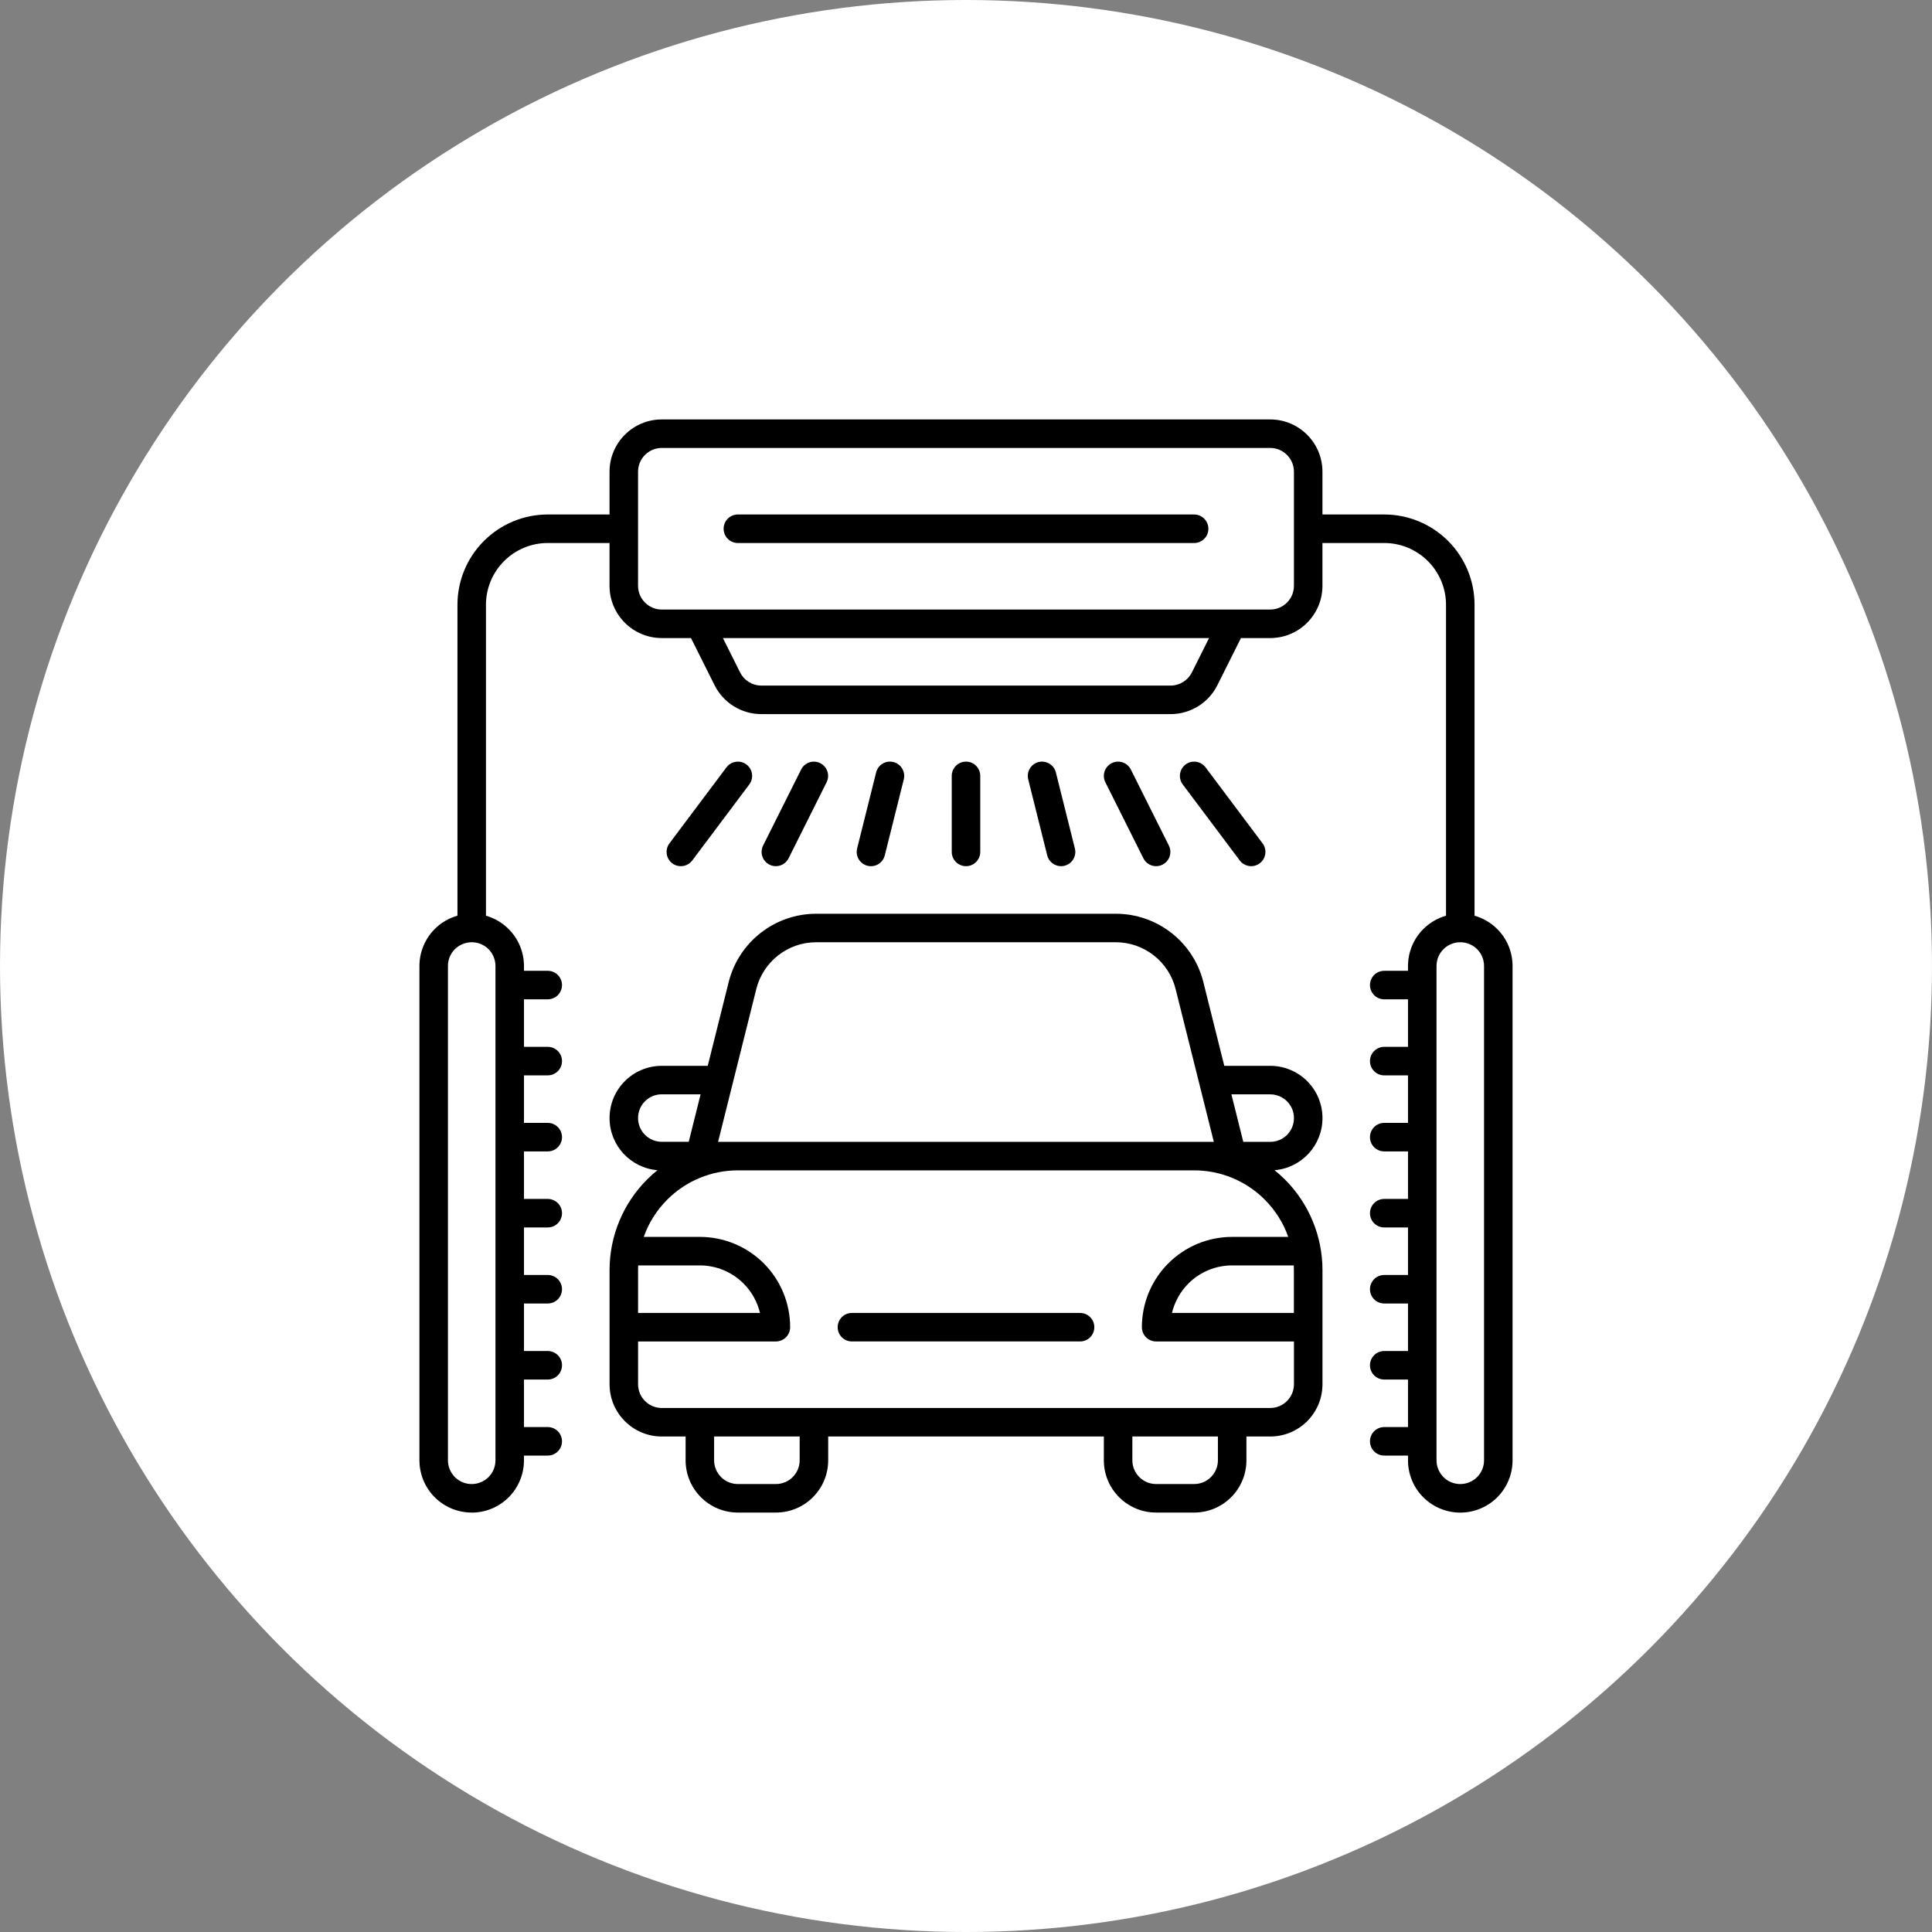 <svg xmlns="http://www.w3.org/2000/svg" width="1200pt" height="1200pt" viewBox="0 0 1200 1200"><rect x="0" y="0" width="1200" height="1200" fill="#808080" stroke="none"/><path d="m1200 600c0 214.36-114.36 412.44-300 519.62-185.64 107.18-414.36 107.18-600 0-185.64-107.18-300-305.26-300-519.62s114.36-412.44 300-519.62c185.64-107.18 414.36-107.18 600 0 185.64 107.18 300 305.26 300 519.62z" fill="#fff"></path><path d="m292.99 939.48c-8.621 0-16.887-3.426-22.969-9.504-6.082-6.082-9.504-14.348-9.504-22.969v-307.01c0-8.621 3.426-16.887 9.504-22.969 3.957-3.957 8.828-6.789 14.109-8.297v-193.09c0-14.879 5.902-29.137 16.441-39.645 10.508-10.508 24.766-16.441 39.645-16.441h38.375v-26.566c0-17.949 14.555-32.473 32.473-32.473h377.86c17.918 0 32.473 14.523 32.473 32.473v26.566h38.375c14.879 0 29.137 5.902 39.676 16.441 10.508 10.508 16.414 24.766 16.414 39.645v193.12c5.285 1.504 10.156 4.34 14.109 8.297 6.109 6.082 9.504 14.348 9.504 22.969v307.01c0 8.621-3.426 16.887-9.504 22.969-6.082 6.082-14.348 9.504-22.969 9.504s-16.855-3.426-22.969-9.504c-6.082-6.082-9.504-14.348-9.504-22.969v-2.953h-14.762c-4.898 0-8.855-3.957-8.855-8.855 0-4.898 3.957-8.855 8.855-8.855h14.762v-29.52h-14.762c-4.898 0-8.855-3.957-8.855-8.855s3.957-8.855 8.855-8.855h14.762v-29.52h-14.762c-4.898 0-8.855-3.957-8.855-8.855 0-4.898 3.957-8.855 8.855-8.855h14.762v-29.52h-14.762c-4.898 0-8.855-3.957-8.855-8.855 0-4.898 3.957-8.855 8.855-8.855h14.762v-29.52h-14.762c-4.898 0-8.855-3.957-8.855-8.855 0-4.898 3.957-8.855 8.855-8.855h14.762v-29.52h-14.762c-4.898 0-8.855-3.957-8.855-8.855s3.957-8.855 8.855-8.855h14.762v-29.52h-14.762c-4.898 0-8.855-3.957-8.855-8.855 0-4.898 3.957-8.855 8.855-8.855h14.762v-2.953c0-8.621 3.426-16.887 9.504-22.969 3.957-3.957 8.828-6.789 14.109-8.297v-193.12c0-10.184-4.043-19.926-11.246-27.129-7.203-7.203-16.945-11.246-27.129-11.246h-38.375v26.566c0 17.949-14.523 32.473-32.473 32.473h-18.156l-14.641 29.285c-5.492 11.012-16.738 17.949-29.047 17.949h-254.2c-12.309 0-23.527-6.938-29.047-17.949l-14.641-29.285h-18.125c-17.918 0-32.473-14.523-32.473-32.473v-26.566h-38.375c-10.184 0-19.957 4.043-27.129 11.246-7.203 7.203-11.246 16.973-11.246 27.129v193.12c5.285 1.504 10.156 4.34 14.109 8.297 6.082 6.082 9.504 14.348 9.504 22.969v2.953h14.762c4.898 0 8.855 3.957 8.855 8.855 0 4.898-3.957 8.855-8.855 8.855h-14.762v29.52h14.762c4.898 0 8.855 3.957 8.855 8.855s-3.957 8.855-8.855 8.855h-14.762v29.52h14.762c4.898 0 8.855 3.957 8.855 8.855 0 4.898-3.957 8.855-8.855 8.855h-14.762v29.52h14.762c4.898 0 8.855 3.957 8.855 8.855 0 4.898-3.957 8.855-8.855 8.855h-14.762v29.52h14.762c4.898 0 8.855 3.957 8.855 8.855 0 4.898-3.957 8.855-8.855 8.855h-14.762v29.52h14.762c4.898 0 8.855 3.957 8.855 8.855s-3.957 8.855-8.855 8.855h-14.762v29.52h14.762c4.898 0 8.855 3.957 8.855 8.855 0 4.898-3.957 8.855-8.855 8.855h-14.762v2.953c0 8.621-3.426 16.887-9.504 22.969-6.082 6.082-14.348 9.504-22.969 9.504zm614.02-17.711c3.926 0 7.676-1.566 10.449-4.309 2.773-2.773 4.309-6.523 4.309-10.449v-307.01c0-3.926-1.566-7.676-4.309-10.449-2.773-2.773-6.523-4.309-10.449-4.309s-7.676 1.566-10.449 4.309c-2.773 2.773-4.309 6.523-4.309 10.449v307.01c0 3.926 1.566 7.676 4.309 10.449 2.773 2.773 6.523 4.309 10.449 4.309zm-614.02 0c3.926 0 7.676-1.566 10.449-4.309 2.746-2.773 4.309-6.523 4.309-10.449v-307.01c0-3.926-1.566-7.676-4.309-10.449-2.773-2.773-6.523-4.309-10.449-4.309-3.898 0-7.676 1.566-10.449 4.309-2.773 2.773-4.309 6.523-4.309 10.449v307.01c0 3.926 1.566 7.676 4.309 10.449 2.773 2.773 6.523 4.309 10.449 4.309zm510.7-557.93v-70.848c0-8.148-6.613-14.762-14.762-14.762h-377.86c-8.148 0-14.762 6.613-14.762 14.762v70.848c0 8.148 6.613 14.762 14.762 14.762h377.86c8.148 0 14.762-6.613 14.762-14.762zm-345.38-26.566c-4.898 0-8.855-3.957-8.855-8.855 0-4.902 3.957-8.855 8.855-8.855h283.39c4.871 0 8.855 3.957 8.855 8.855 0 4.902-3.957 8.855-8.855 8.855zm-9.301 59.039 10.688 21.371c2.508 4.988 7.617 8.148 13.195 8.148h254.2c5.578 0 10.688-3.16 13.195-8.148l10.688-21.371zm142.14 85.605c0-4.898 3.984-8.855 8.855-8.855 4.898 0 8.855 3.957 8.855 8.855v47.23c0 4.898-3.957 8.855-8.855 8.855-4.871 0-8.855-3.957-8.855-8.855zm47.5 2.156c-1.18-4.754 1.711-9.562 6.434-10.746 4.723-1.18 9.562 1.711 10.746 6.434l11.809 47.23c1.18 4.754-1.711 9.562-6.434 10.746-4.723 1.18-9.562-1.711-10.746-6.434zm-94.465-4.309c1.18-4.754 5.992-7.644 10.746-6.434 4.723 1.18 7.617 5.992 6.434 10.746l-11.809 47.23c-1.18 4.754-6.023 7.644-10.746 6.434-4.723-1.18-7.617-5.992-6.434-10.746zm142.38 6.109c-2.184-4.367-0.414-9.684 3.957-11.867 4.367-2.184 9.684-0.414 11.867 3.957l23.617 47.23c2.184 4.367 0.414 9.684-3.957 11.867-4.367 2.184-9.684 0.414-11.867-3.957zm48.059 1.359c-2.922-3.898-2.125-9.477 1.77-12.398 3.898-2.922 9.477-2.125 12.398 1.77l35.426 47.23c2.922 3.898 2.125 9.477-1.77 12.398-3.898 2.922-9.477 2.125-12.398-1.77zm-318.82 36.605 35.426-47.23c2.922-3.898 8.5-4.695 12.398-1.77 3.926 2.922 4.695 8.5 1.77 12.398l-35.426 47.23c-2.922 3.898-8.5 4.695-12.398 1.77-3.894-2.922-4.695-8.5-1.77-12.398zm81.797-45.875c2.184-4.367 7.5-6.141 11.867-3.957 4.367 2.184 6.141 7.5 3.957 11.867l-23.617 47.23c-2.184 4.367-7.5 6.141-11.867 3.957-4.367-2.184-6.141-7.5-3.957-11.867zm188.02 414.28h-171.21v14.762c0 17.949-14.523 32.473-32.473 32.473h-23.617c-17.918 0-32.473-14.523-32.473-32.473v-14.762h-14.762c-17.918 0-32.473-14.523-32.473-32.473v-70.848c0-21.137 8.383-41.418 23.352-56.355 2.035-2.035 4.191-3.957 6.406-5.727-16.648-1.387-29.758-15.32-29.758-32.355v-0.031c0-17.918 14.523-32.441 32.441-32.441h28.547l12.988-51.984c6.258-24.973 28.695-42.48 54.406-42.48h186.04c25.742 0 48.176 17.504 54.406 42.48l12.988 51.984h28.547c17.918 0 32.441 14.523 32.441 32.441v0.031c0 17.004-13.105 30.969-29.758 32.355 2.215 1.801 4.367 3.691 6.406 5.727 14.938 14.938 23.352 35.219 23.352 56.355v70.848c0 17.949-14.523 32.473-32.473 32.473h-14.762v14.762c0 17.949-14.523 32.473-32.473 32.473h-23.617c-17.918 0-32.473-14.523-32.473-32.473zm70.848 0h-53.137v14.762c0 8.148 6.613 14.762 14.762 14.762h23.617c8.148 0 14.762-6.613 14.762-14.762zm8.383-212.54 7.379 29.52h16.738c8.148 0 14.73-6.582 14.73-14.73v-0.031c0-8.148-6.582-14.73-14.73-14.73h-24.117zm-321.3 212.54v14.762c0 8.148 6.613 14.762 14.762 14.762h23.617c8.148 0 14.762-6.613 14.762-14.762v-14.762zm-8.414-212.54h-24.09c-8.148 0-14.73 6.582-14.73 14.73v0.031c0 8.148 6.613 14.73 14.762 14.73h16.707l7.379-29.52zm-38.762 106.27c-0.059 0.973-0.059 1.977-0.059 2.953v26.566h75.723c-1.625-6.879-5.137-13.195-10.215-18.273-7.203-7.203-16.945-11.246-27.129-11.246zm345.32-59.039h-283.39c-16.441 0-32.207 6.523-43.836 18.156-6.613 6.613-11.57 14.523-14.613 23.172h34.832c14.879 0 29.137 5.902 39.676 16.414 10.508 10.508 16.414 24.797 16.414 39.676 0 4.898-3.957 8.855-8.855 8.855h-85.605v26.566c0 8.148 6.613 14.762 14.762 14.762h377.86c8.148 0 14.762-6.613 14.762-14.762v-26.566h-85.605c-4.898 0-8.855-3.957-8.855-8.855 0-14.879 5.902-29.137 16.441-39.676 10.508-10.508 24.766-16.414 39.645-16.414h34.832c-3.039-8.648-8.031-16.562-14.613-23.172-11.633-11.633-27.395-18.156-43.836-18.156zm-70.848 106.27h-141.7c-4.898 0-8.855-3.957-8.855-8.855 0-4.902 3.957-8.855 8.855-8.855h141.7c4.898 0 8.855 3.957 8.855 8.855 0 4.902-3.957 8.855-8.855 8.855zm22.168-247.96h-186.04c-17.594 0-32.945 11.984-37.227 29.078l-23.734 94.91h307.92l-23.734-94.91c-4.25-17.094-19.633-29.078-37.227-29.078zm110.58 200.73h-38.316c-10.184 0-19.957 4.043-27.129 11.246-5.078 5.078-8.562 11.426-10.215 18.273h75.723v-26.566c0-0.973-0.031-1.977-0.059-2.953z" fill-rule="evenodd"></path></svg>